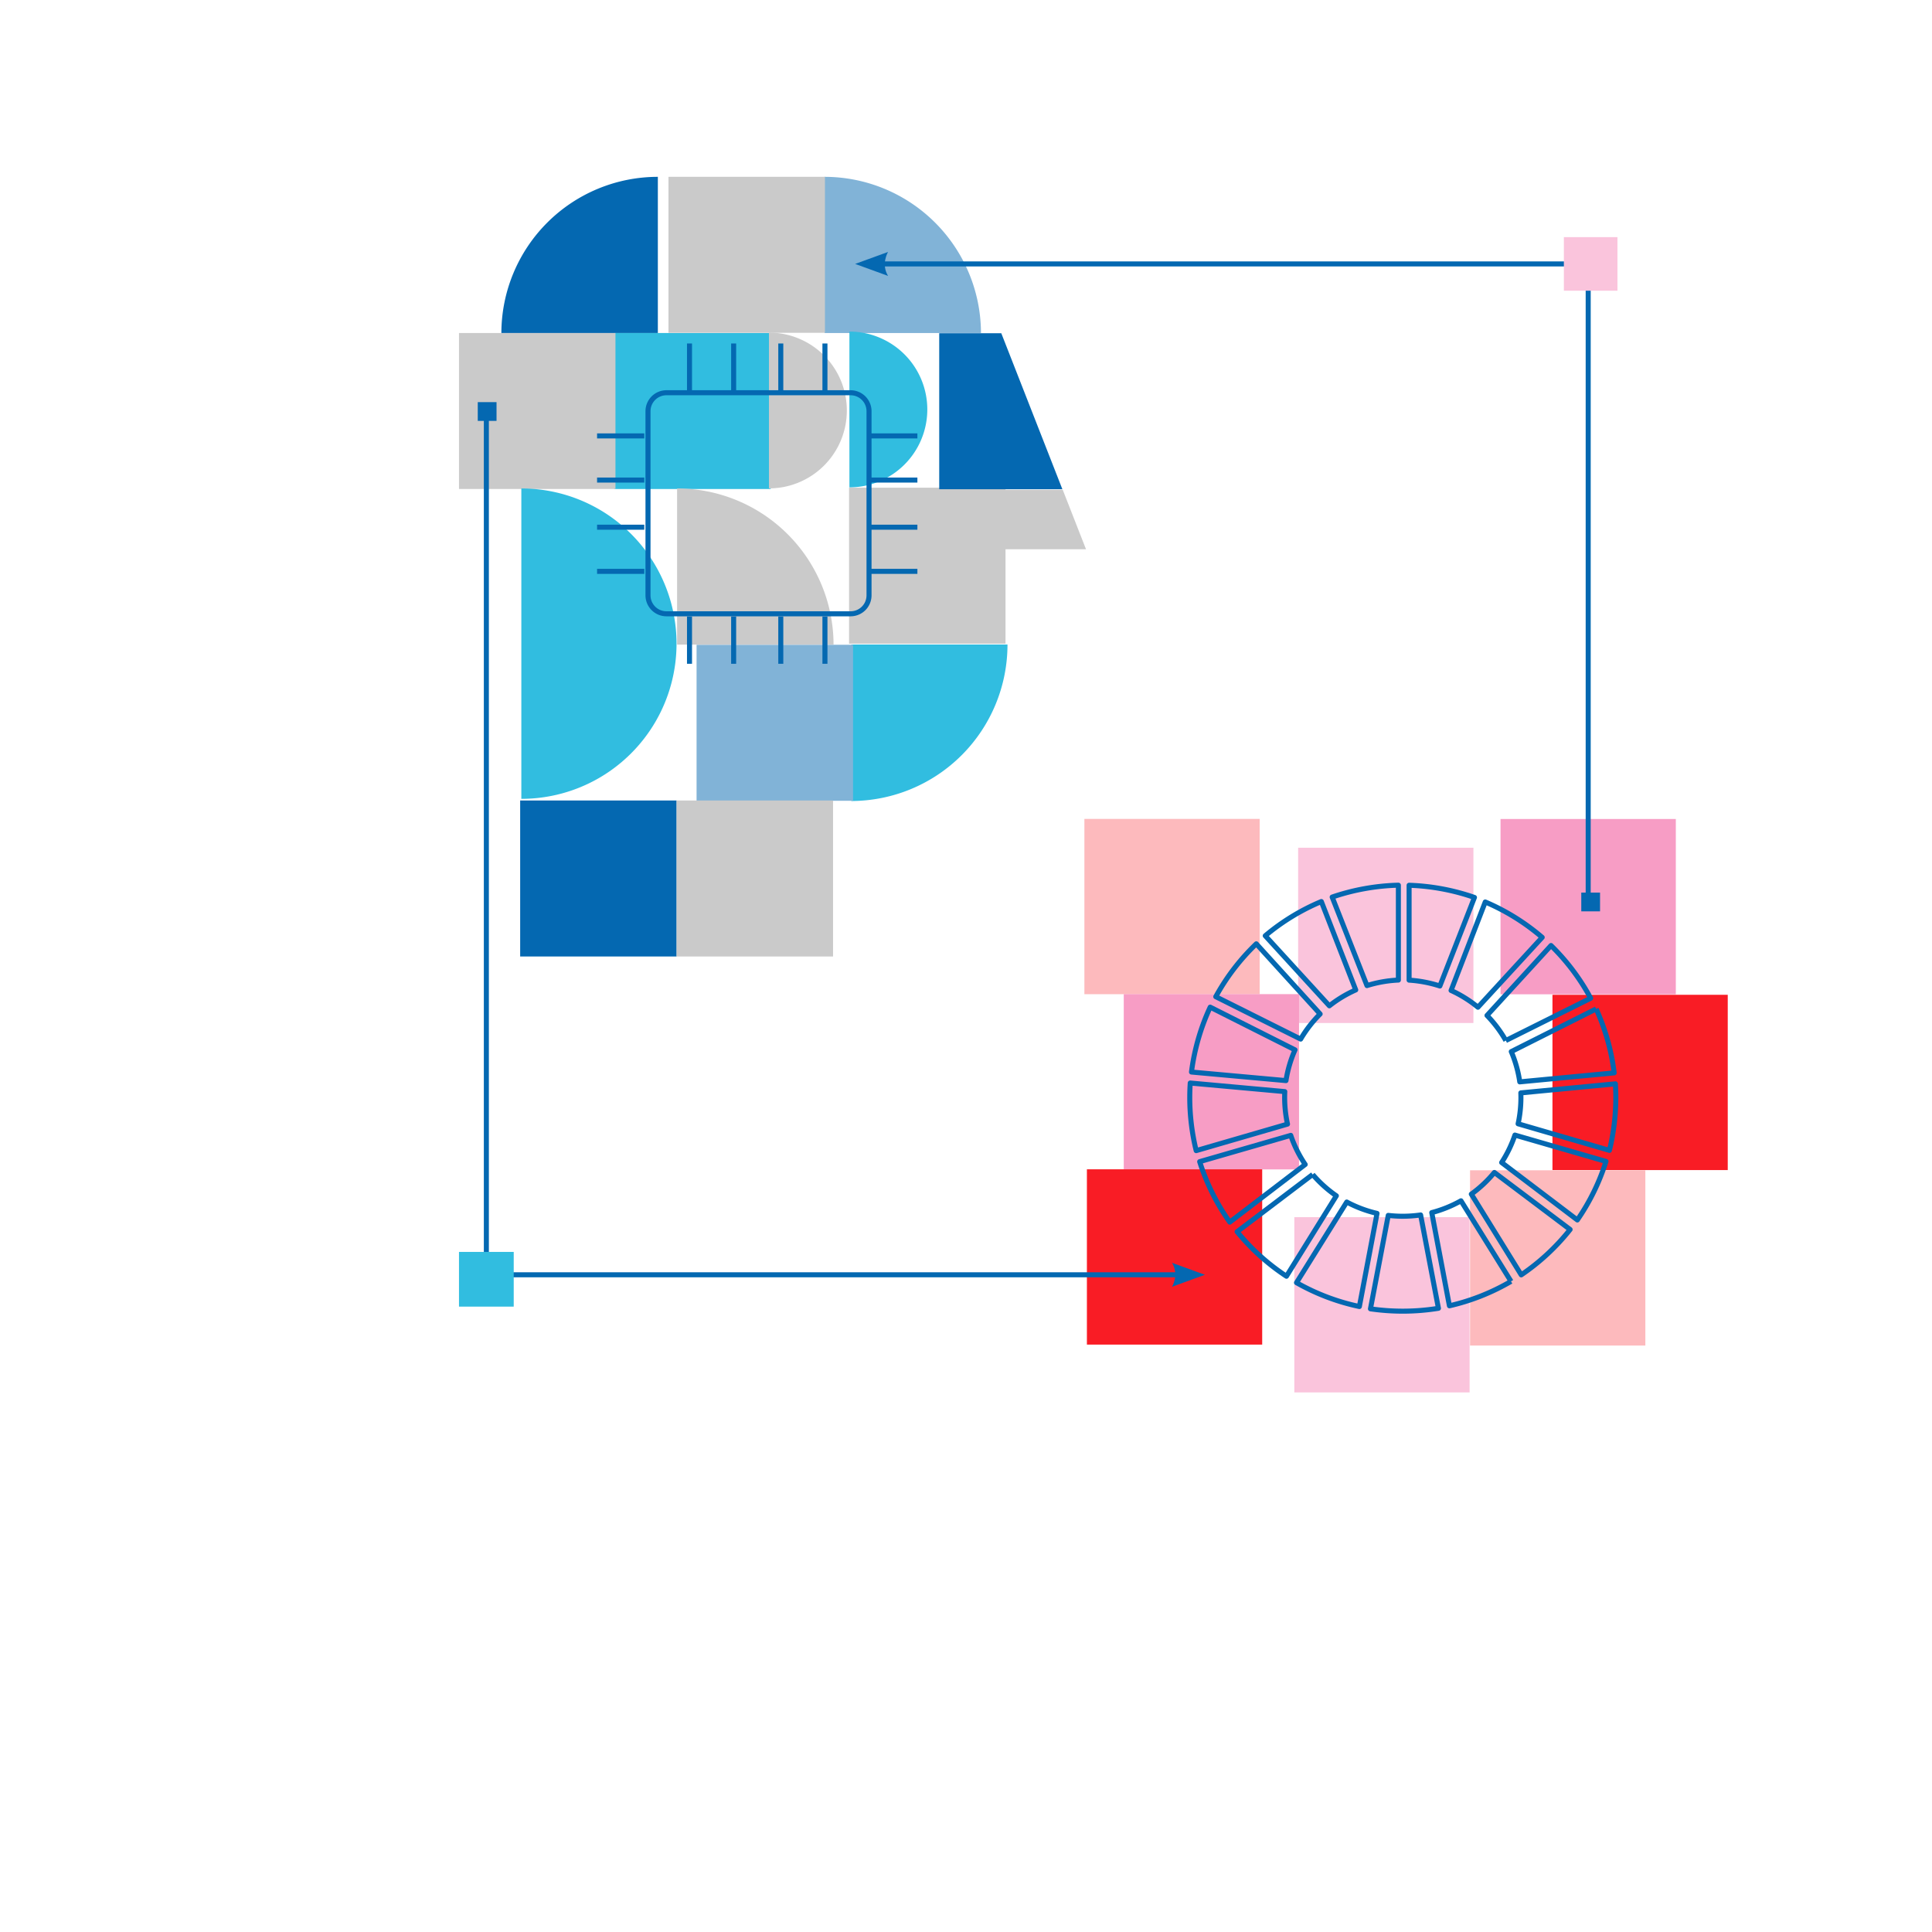 <svg xmlns="http://www.w3.org/2000/svg" xmlns:xlink="http://www.w3.org/1999/xlink" width="768" height="768" viewBox="0 0 768 768">
  <rect x="0" y="0" width="768" height="768" fill="#333333" stroke="none"/>
  <defs>
    <clipPath id="clip-Custom_Size_16">
      <rect width="768" height="768"/>
    </clipPath>
  </defs>
  <g id="Custom_Size_16" data-name="Custom Size – 16" clip-path="url(#clip-Custom_Size_16)">
    <rect width="768" height="768" fill="#fff"/>
    <path id="Path_5108" data-name="Path 5108" d="M56.7-37.244h69.68v-69.68H56.7Z" transform="translate(374.363 432.453)" fill="#fdbabd"/>
    <path id="Path_5109" data-name="Path 5109" d="M166.229-31.872H96.549v-69.68h69.68Z" transform="translate(419.481 438.534)" fill="#fac4dc"/>
    <path id="Path_5110" data-name="Path 5110" d="M95.839,37h69.678V-32.68H95.839Z" transform="translate(418.676 516.51)" fill="#fac4dc"/>
    <path id="Path_5111" data-name="Path 5111" d="M134.282-37.226h69.68v-69.68h-69.68Z" transform="translate(462.201 432.473)" fill="#f79dc5"/>
    <path id="Path_5112" data-name="Path 5112" d="M133.717-4.58H64.037V-74.26h69.68Z" transform="translate(382.672 469.435)" fill="#f79dc5"/>
    <path id="Path_5113" data-name="Path 5113" d="M143.963-4.455h69.68V-74.133h-69.68Z" transform="translate(473.164 469.578)" fill="#f91c25"/>
    <path id="Path_5114" data-name="Path 5114" d="M57.167,28.084h69.68V-41.6H57.167Z" transform="translate(374.893 506.416)" fill="#f91c25"/>
    <path id="Path_5115" data-name="Path 5115" d="M198.282,28.265H128.6v-69.68h69.68Z" transform="translate(455.77 506.621)" fill="#fdbabd"/>
    <path id="Path_5118" data-name="Path 5118" d="M0,0V23.626H35.748L26.5,0Z" transform="translate(395.953 194.703)" fill="#cacaca"/>
    <path id="Path_5119" data-name="Path 5119" d="M32.422,32.365V-29.718a62.2,62.2,0,0,0-62.2,62.08Z" transform="translate(229.084 100.013)" fill="#0468b1"/>
    <path id="Path_5120" data-name="Path 5120" d="M0,32.365V-29.718a62.2,62.2,0,0,1,62.2,62.08Z" transform="translate(327.751 100.013)" fill="#81b3d7"/>
    <path id="Path_5121" data-name="Path 5121" d="M0,0H62.079A62.2,62.2,0,0,1,0,62.2Z" transform="translate(338.414 256.214)" fill="#31bde0"/>
    <path id="Path_5123" data-name="Path 5123" d="M29.875-204.908h62.2v-62.014h-62.2Z" transform="translate(214.282 399.296)" fill="#31bde0"/>
    <path id="Path_5124" data-name="Path 5124" d="M.338-204.91h62.2v-62.012H.338Z" transform="translate(182.12 399.296)" fill="#cacaca"/>
    <path id="Path_5125" data-name="Path 5125" d="M74.566-175.473h62.2v-62.014h-62.2Z" transform="translate(262.949 431.349)" fill="#cacaca"/>
    <path id="Path_5126" data-name="Path 5126" d="M45.548-145.58h62.2v-62.014h-62.2Z" transform="translate(231.35 463.901)" fill="#81b3d7"/>
    <path id="Path_5127" data-name="Path 5127" d="M0,0V62.014H48.96L24.675,0Z" transform="translate(373.355 132.467)" fill="#0468b1"/>
    <path id="Path_5128" data-name="Path 5128" d="M40.2-234.626h62.2V-296.64H40.2Z" transform="translate(225.532 366.936)" fill="#cacaca"/>
    <path id="Path_5129" data-name="Path 5129" d="M11.98-115.948h62.2v-62.014H11.98Z" transform="translate(194.796 496.168)" fill="#0468b1"/>
    <path id="Path_5130" data-name="Path 5130" d="M41.742-115.948h62.2v-62.014h-62.2Z" transform="translate(227.205 496.168)" fill="#cacaca"/>
    <path id="Path_5131" data-name="Path 5131" d="M0,32.365V-29.718a62.2,62.2,0,0,1,62.2,62.08Z" transform="translate(269.152 223.883)" fill="#cacaca"/>
    <path id="Path_5132" data-name="Path 5132" d="M0,0A30.962,30.962,0,0,1,30.962,30.962,30.964,30.964,0,0,1,0,61.927" transform="translate(337.656 131.807)" fill="#31bde0"/>
    <path id="Path_5133" data-name="Path 5133" d="M0,0A30.962,30.962,0,0,1,30.962,30.962,30.964,30.964,0,0,1,0,61.927" transform="translate(305.671 132.216)" fill="#cacaca"/>
    <path id="Path_5134" data-name="Path 5134" d="M0,0A61.7,61.7,0,0,1,61.694,61.693,61.693,61.693,0,0,1,0,123.387" transform="translate(207.237 194.166)" fill="#31bde0"/>
    <path id="Path_5136" data-name="Path 5136" d="M-164.3,0h281.9V255.227" transform="translate(513.731 104.913)" fill="none" stroke="#0468b1" stroke-width="2"/>
    <path id="Path_5137" data-name="Path 5137" d="M0,2.207,13.077-2.552s-2.891,4.759,0,9.519L0,2.207" transform="translate(339.934 102.706)" fill="#0468b1"/>
    <path id="Path_5138" data-name="Path 5138" d="M155.918-94.72h-7.46v7.46h7.46Z" transform="translate(480.125 449.538)" fill="#0468b1"/>
    <path id="Path_5140" data-name="Path 5140" d="M214.679,272.111H-64.935V-70.835" transform="translate(258.269 234.636)" fill="none" stroke="#0468b1" stroke-width="2"/>
    <path id="Path_5141" data-name="Path 5141" d="M6.065,2.207-7.012,6.967s2.891-4.759,0-9.519L6.065,2.207" transform="translate(472.914 504.539)" fill="#0468b1"/>
    <path id="Path_5142" data-name="Path 5142" d="M4.338-241.16H11.8v-7.46H4.338Z" transform="translate(185.58 408.472)" fill="#0468b1"/>
    <path id="Path_5144" data-name="Path 5144" d="M165.119-175.979h-21.3v-21.3h21.3Z" transform="translate(477.843 291.542)" fill="#fac4dc"/>
    <path id="Path_5145" data-name="Path 5145" d="M0-75.411H21.753V-97.164H0Z" transform="translate(182.458 594.817)" fill="#31bde0"/>
    <path id="Path_5146" data-name="Path 5146" d="M19.156,66.374V47.605M55.442,66.374V47.605M36.7,66.374V47.605M72.991,66.374V47.605m36.751-17.978H90.965M109.742-6.664H90.965m18.778,18.742H90.965m18.778-36.286H90.965M19.156-42.185V-60.954M55.442-42.185V-60.954M36.7-42.185V-60.954M72.991-42.185V-60.954M1.178,29.627H-17.591M1.178-6.663H-17.591M1.178,12.079H-17.591M1.178-24.207H-17.591M109.742,29.627H90.965M109.742-6.664H90.965m18.778,18.742H90.965m18.778-36.286H90.965M1.178,29.627H-17.591M1.178-6.663H-17.591M1.178,12.079H-17.591M1.178-24.207H-17.591M9.991-41.372a7.338,7.338,0,0,0-7.336,7.336v73.2A7.337,7.337,0,0,0,9.991,46.5h73.2a7.333,7.333,0,0,0,7.326-7.332v-73.2a7.334,7.334,0,0,0-7.33-7.336Z" transform="translate(254.935 197.493)" fill="none" stroke="#0468b1" stroke-width="2"/>
    <g id="Group_3374" data-name="Group 3374" transform="translate(-30 20)">
      <path id="Path_5116" data-name="Path 5116" d="M0,0" transform="translate(690.125 448.721)" fill="#f91c25" stroke="#707070" stroke-width="2"/>
      <path id="Path_5147" data-name="Path 5147" d="M17.919,20.11a49.106,49.106,0,0,1,7.741-9.979L.282-17.762A87.021,87.021,0,0,0-15.827,3.26Z" transform="translate(529.115 372.945)" fill="none" stroke="#0468b1" stroke-linejoin="round" stroke-miterlimit="10" stroke-width="2"/>
      <path id="Path_5148" data-name="Path 5148" d="M0,18.678a48.511,48.511,0,0,1,10.68,6.665L36.222-2.432A86.967,86.967,0,0,0,13.586-16.5Z" transform="translate(606.825 355.048)" fill="none" stroke="#0468b1" stroke-linejoin="round" stroke-miterlimit="10" stroke-width="2"/>
      <path id="Path_5149" data-name="Path 5149" d="M17.915,0-15.823,16.968A49.009,49.009,0,0,1-12.446,29l37.531-3.575A86.971,86.971,0,0,0,17.915,0" transform="translate(646.578 381.059)" fill="none" stroke="#0468b1" stroke-linejoin="round" stroke-miterlimit="10" stroke-width="2"/>
      <path id="Path_5150" data-name="Path 5150" d="M3.974,20.057,37.7,3.23A86.783,86.783,0,0,0,21.94-17.715l-25.45,27.8a49.012,49.012,0,0,1,7.484,9.968" transform="translate(624.612 373.575)" fill="none" stroke="#0468b1" stroke-linejoin="round" stroke-miterlimit="10" stroke-width="2"/>
      <path id="Path_5151" data-name="Path 5151" d="M20.028,3.032c0-.77.025-1.539.06-2.3L-17.5-2.678c-.119,1.884-.19,3.789-.19,5.71A88.645,88.645,0,0,0-15.13,24.2l36.3-10.543A49.972,49.972,0,0,1,20.028,3.032" transform="translate(520.636 413.195)" fill="none" stroke="#0468b1" stroke-linejoin="round" stroke-miterlimit="10" stroke-width="2"/>
      <path id="Path_5152" data-name="Path 5152" d="M4.868,0A49.306,49.306,0,0,1-4.3,8.612l19.845,32.1A87.136,87.136,0,0,0,34.974,22.68Z" transform="translate(619.169 446.071)" fill="none" stroke="#0468b1" stroke-linejoin="round" stroke-miterlimit="10" stroke-width="2"/>
      <path id="Path_5153" data-name="Path 5153" d="M.594,2.857A49.451,49.451,0,0,1-.524,13.364l36.3,10.566a88.36,88.36,0,0,0,2.54-21.073c0-1.806-.06-3.6-.168-5.38L.559,1.076c.021.6.034,1.183.034,1.78" transform="translate(633.995 413.361)" fill="none" stroke="#0468b1" stroke-linejoin="round" stroke-miterlimit="10" stroke-width="2"/>
      <path id="Path_5154" data-name="Path 5154" d="M15.947,0-14.085,22.749a87.016,87.016,0,0,0,19.612,17.7L25.363,8.474A49.116,49.116,0,0,1,15.947,0" transform="translate(535.858 446.876)" fill="none" stroke="#0468b1" stroke-linejoin="round" stroke-miterlimit="10" stroke-width="2"/>
      <path id="Path_5155" data-name="Path 5155" d="M19.948,15.506a48.978,48.978,0,0,1,3.594-12.22l-33.72-16.98A87.4,87.4,0,0,0-17.619,12.1Z" transform="translate(521.25 394.052)" fill="none" stroke="#0468b1" stroke-linejoin="round" stroke-miterlimit="10" stroke-width="2"/>
      <path id="Path_5156" data-name="Path 5156" d="M16.731,17.009l-19.9-32.032a48.892,48.892,0,0,1-11.612,4.691L-7.756,26.72A86.519,86.519,0,0,0,16.73,17.008" transform="translate(613.926 472.356)" fill="none" stroke="#0468b1" stroke-linejoin="round" stroke-miterlimit="10" stroke-width="2"/>
      <path id="Path_5157" data-name="Path 5157" d="M2.8,0A49.237,49.237,0,0,1-2.47,10.911L27.617,33.742A86.652,86.652,0,0,0,39.005,10.469Z" transform="translate(629.399 431.212)" fill="none" stroke="#0468b1" stroke-linejoin="round" stroke-miterlimit="10" stroke-width="2"/>
      <path id="Path_5158" data-name="Path 5158" d="M10.589,0A50.5,50.5,0,0,1,3.47.511,50.592,50.592,0,0,1-2.28.177L-9.353,37.317a89.25,89.25,0,0,0,12.823.927,88.948,88.948,0,0,0,14.2-1.14Z" transform="translate(584.131 462.962)" fill="none" stroke="#0468b1" stroke-linejoin="round" stroke-miterlimit="10" stroke-width="2"/>
      <path id="Path_5159" data-name="Path 5159" d="M0,20.028a49.622,49.622,0,0,1,12.234,2.328L25.981-12.85A88.176,88.176,0,0,0,0-17.693Z" transform="translate(590.139 349.598)" fill="none" stroke="#0468b1" stroke-linejoin="round" stroke-miterlimit="10" stroke-width="2"/>
      <path id="Path_5160" data-name="Path 5160" d="M17,2.4A48.953,48.953,0,0,1,4.959-2.119L-15.014,29.94A86.971,86.971,0,0,0,9.975,39.423Z" transform="translate(560.396 459.942)" fill="none" stroke="#0468b1" stroke-linejoin="round" stroke-miterlimit="10" stroke-width="2"/>
      <path id="Path_5161" data-name="Path 5161" d="M7.345,21.194A49.631,49.631,0,0,1,19.829,19V-18.719A88.332,88.332,0,0,0-6.488-13.992Z" transform="translate(566.047 350.594)" fill="none" stroke="#0468b1" stroke-linejoin="round" stroke-miterlimit="10" stroke-width="2"/>
      <path id="Path_5162" data-name="Path 5162" d="M22.273,6.144a48.748,48.748,0,0,1-5.74-11.571L-19.673,5.021A86.639,86.639,0,0,0-7.713,29.061Z" transform="translate(526.563 436.754)" fill="none" stroke="#0468b1" stroke-linejoin="round" stroke-miterlimit="10" stroke-width="2"/>
      <path id="Path_5163" data-name="Path 5163" d="M13.536,22.01a48.994,48.994,0,0,1,10.482-6.316L10.345-19.44a86.707,86.707,0,0,0-22.3,13.6Z" transform="translate(544.907 357.818)" fill="none" stroke="#0468b1" stroke-linejoin="round" stroke-miterlimit="10" stroke-width="2"/>
    </g>
  </g>
</svg>
